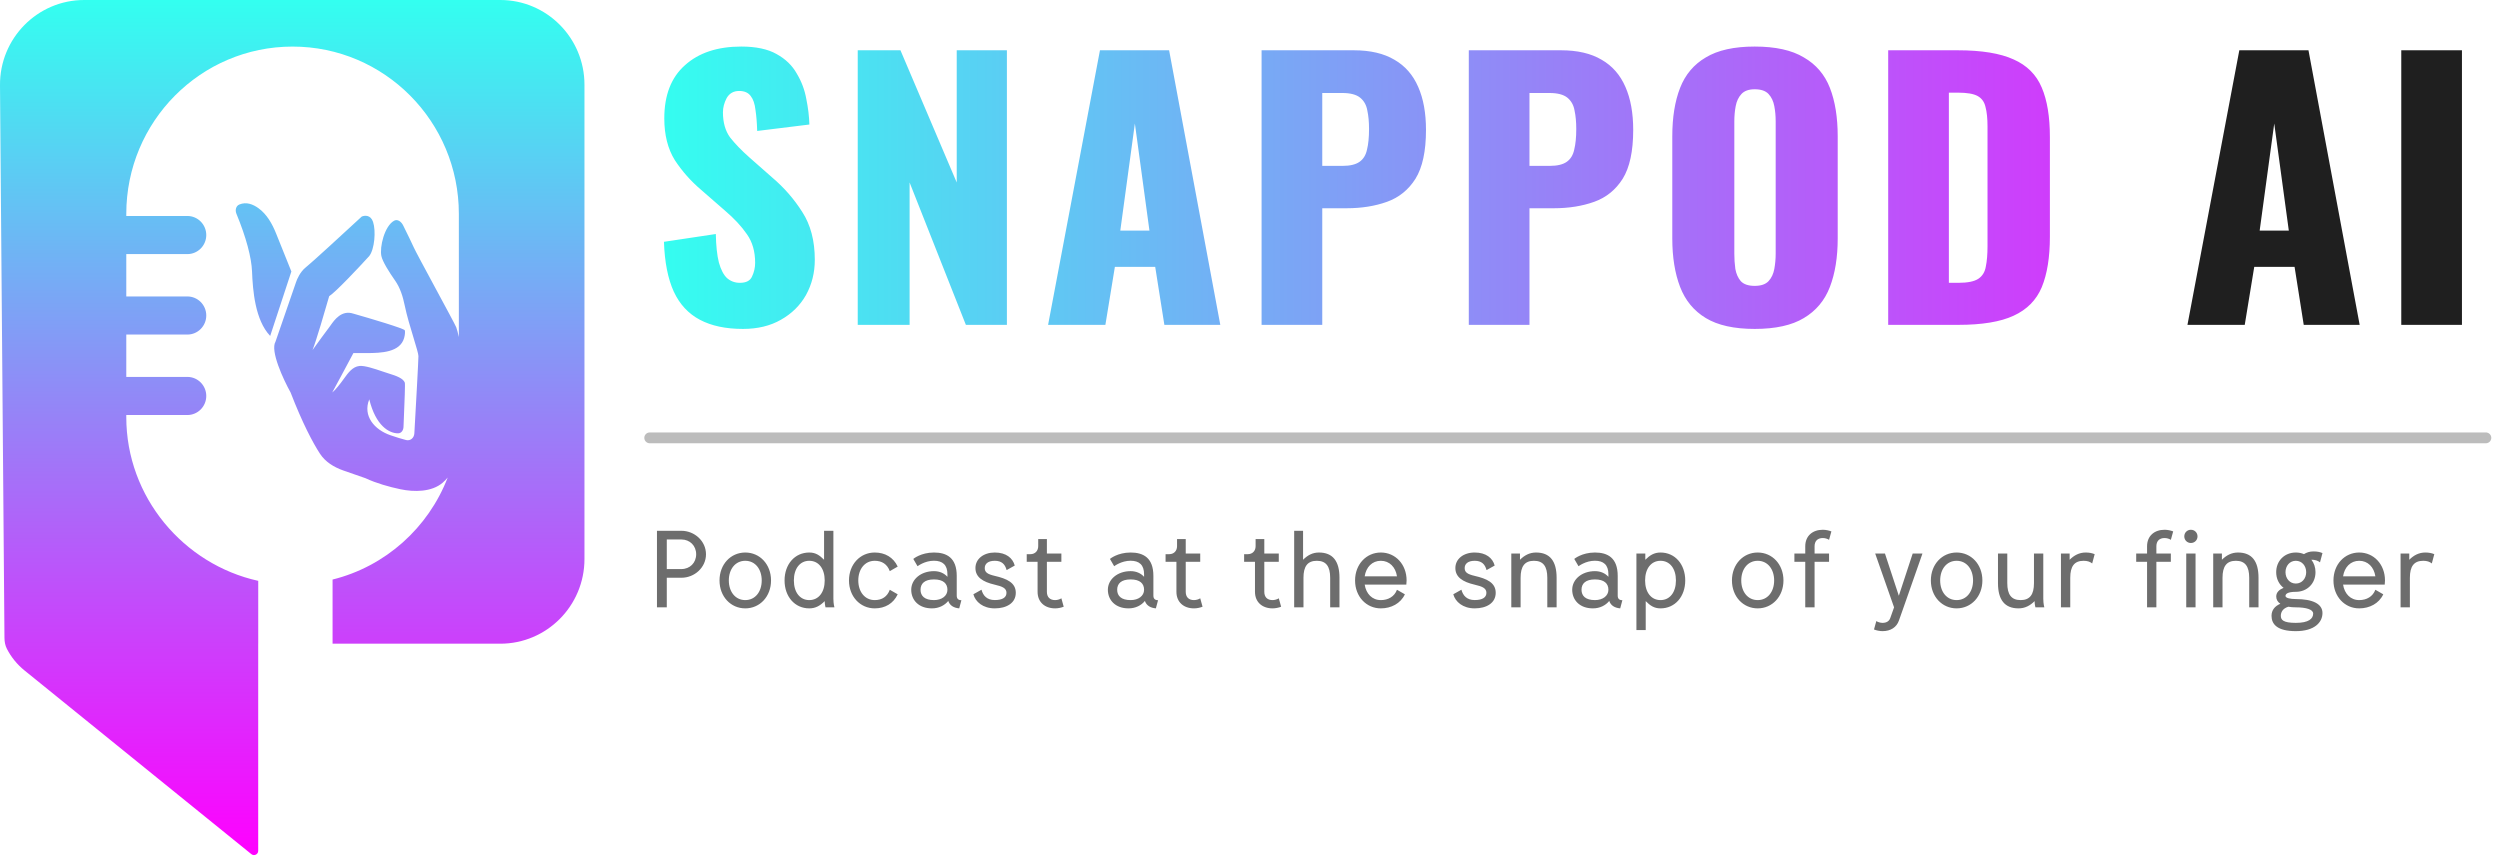 <svg width="177" height="61" viewBox="0 0 177 61" fill="none" xmlns="http://www.w3.org/2000/svg">
<path d="M52.6 23.288C51.384 23.288 50.368 23.072 49.552 22.64C48.736 22.208 48.12 21.544 47.704 20.648C47.288 19.736 47.056 18.56 47.008 17.12L50.68 16.568C50.696 17.4 50.768 18.072 50.896 18.584C51.04 19.096 51.232 19.464 51.472 19.688C51.728 19.912 52.032 20.024 52.384 20.024C52.832 20.024 53.12 19.872 53.248 19.568C53.392 19.264 53.464 18.944 53.464 18.608C53.464 17.808 53.272 17.136 52.888 16.592C52.504 16.032 51.984 15.472 51.328 14.912L49.648 13.448C48.912 12.824 48.288 12.12 47.776 11.336C47.28 10.536 47.032 9.552 47.032 8.384C47.032 6.736 47.52 5.48 48.496 4.616C49.472 3.736 50.8 3.296 52.48 3.296C53.52 3.296 54.352 3.472 54.976 3.824C55.616 4.176 56.096 4.64 56.416 5.216C56.752 5.776 56.976 6.376 57.088 7.016C57.216 7.64 57.288 8.24 57.304 8.816L53.608 9.272C53.592 8.696 53.552 8.2 53.488 7.784C53.44 7.352 53.328 7.024 53.152 6.8C52.976 6.56 52.704 6.44 52.336 6.44C51.936 6.44 51.64 6.608 51.448 6.944C51.272 7.28 51.184 7.616 51.184 7.952C51.184 8.672 51.352 9.264 51.688 9.728C52.04 10.176 52.496 10.648 53.056 11.144L54.664 12.56C55.512 13.28 56.224 14.096 56.8 15.008C57.392 15.92 57.688 17.048 57.688 18.392C57.688 19.304 57.48 20.136 57.064 20.888C56.648 21.624 56.056 22.208 55.288 22.64C54.536 23.072 53.64 23.288 52.6 23.288ZM60.728 23V3.56H63.752L67.736 12.92V3.56H71.288V23H68.384L64.4 12.92V23H60.728ZM74.205 23L77.877 3.56H82.773L86.397 23H82.437L81.789 18.896H78.933L78.261 23H74.205ZM79.317 16.328H81.381L80.349 8.744L79.317 16.328ZM89.32 23V3.56H95.848C97.016 3.56 97.976 3.784 98.728 4.232C99.48 4.664 100.04 5.304 100.408 6.152C100.776 6.984 100.96 8 100.96 9.2C100.96 10.704 100.712 11.856 100.216 12.656C99.72 13.44 99.048 13.984 98.2 14.288C97.352 14.592 96.4 14.744 95.344 14.744H93.616V23H89.32ZM93.616 11.744H95.056C95.584 11.744 95.984 11.648 96.256 11.456C96.528 11.264 96.704 10.976 96.784 10.592C96.88 10.208 96.928 9.72 96.928 9.128C96.928 8.632 96.888 8.2 96.808 7.832C96.744 7.448 96.576 7.144 96.304 6.92C96.032 6.696 95.608 6.584 95.032 6.584H93.616V11.744ZM103.991 23V3.56H110.519C111.687 3.56 112.647 3.784 113.399 4.232C114.151 4.664 114.711 5.304 115.079 6.152C115.447 6.984 115.631 8 115.631 9.2C115.631 10.704 115.383 11.856 114.887 12.656C114.391 13.44 113.719 13.984 112.871 14.288C112.023 14.592 111.071 14.744 110.015 14.744H108.287V23H103.991ZM108.287 11.744H109.727C110.255 11.744 110.655 11.648 110.927 11.456C111.199 11.264 111.375 10.976 111.455 10.592C111.551 10.208 111.599 9.72 111.599 9.128C111.599 8.632 111.559 8.2 111.479 7.832C111.415 7.448 111.247 7.144 110.975 6.92C110.703 6.696 110.279 6.584 109.703 6.584H108.287V11.744ZM124.23 23.288C122.774 23.288 121.622 23.032 120.774 22.52C119.926 22.008 119.318 21.272 118.95 20.312C118.582 19.352 118.398 18.208 118.398 16.88V9.656C118.398 8.312 118.582 7.168 118.95 6.224C119.318 5.28 119.926 4.56 120.774 4.064C121.622 3.552 122.774 3.296 124.23 3.296C125.702 3.296 126.862 3.552 127.71 4.064C128.574 4.56 129.19 5.28 129.558 6.224C129.926 7.168 130.11 8.312 130.11 9.656V16.88C130.11 18.208 129.926 19.352 129.558 20.312C129.19 21.272 128.574 22.008 127.71 22.52C126.862 23.032 125.702 23.288 124.23 23.288ZM124.23 20.24C124.678 20.24 125.006 20.128 125.214 19.904C125.422 19.68 125.558 19.392 125.622 19.04C125.686 18.688 125.718 18.328 125.718 17.96V8.6C125.718 8.216 125.686 7.856 125.622 7.52C125.558 7.168 125.422 6.88 125.214 6.656C125.006 6.432 124.678 6.32 124.23 6.32C123.814 6.32 123.502 6.432 123.294 6.656C123.086 6.88 122.95 7.168 122.886 7.52C122.822 7.856 122.79 8.216 122.79 8.6V17.96C122.79 18.328 122.814 18.688 122.862 19.04C122.926 19.392 123.054 19.68 123.246 19.904C123.454 20.128 123.782 20.24 124.23 20.24ZM133.684 23V3.56H138.604C140.3 3.56 141.62 3.776 142.564 4.208C143.508 4.624 144.172 5.288 144.556 6.2C144.94 7.096 145.132 8.264 145.132 9.704V16.76C145.132 18.216 144.94 19.408 144.556 20.336C144.172 21.248 143.508 21.92 142.564 22.352C141.636 22.784 140.332 23 138.652 23H133.684ZM137.98 20.024H138.652C139.308 20.024 139.78 19.928 140.068 19.736C140.356 19.544 140.532 19.256 140.596 18.872C140.676 18.488 140.716 18.008 140.716 17.432V8.96C140.716 8.384 140.668 7.92 140.572 7.568C140.492 7.216 140.308 6.96 140.02 6.8C139.732 6.64 139.268 6.56 138.628 6.56H137.98V20.024Z" fill="url(#paint0_linear_587_167)"/>
<path d="M154.872 23L158.544 3.56H163.44L167.064 23H163.104L162.456 18.896H159.6L158.928 23H154.872ZM159.984 16.328H162.048L161.016 8.744L159.984 16.328ZM170.01 23V3.56H174.306V23H170.01Z" fill="#1F1F1F"/>
<path opacity="0.65" d="M46.513 43V37.58H48.241C49.175 37.58 49.984 38.309 49.984 39.243C49.984 40.176 49.175 40.905 48.241 40.905H47.209V43H46.513ZM47.209 38.195V40.29H48.241C48.846 40.29 49.289 39.847 49.289 39.243C49.289 38.638 48.846 38.195 48.241 38.195H47.209ZM50.942 41.096C50.942 39.953 51.736 39.118 52.766 39.118C53.795 39.118 54.589 39.953 54.589 41.096C54.589 42.238 53.795 43.073 52.766 43.073C51.736 43.073 50.942 42.238 50.942 41.096ZM51.601 41.096C51.601 41.901 52.066 42.487 52.766 42.487C53.465 42.487 53.93 41.901 53.93 41.096C53.93 40.29 53.465 39.704 52.766 39.704C52.066 39.704 51.601 40.29 51.601 41.096ZM59.004 42.385C59.004 42.758 59.077 43 59.077 43H58.447C58.447 43 58.389 42.78 58.389 42.56C58.077 42.872 57.755 43.073 57.297 43.073C56.268 43.073 55.547 42.238 55.547 41.096C55.547 39.953 56.268 39.118 57.297 39.118C57.755 39.118 58.033 39.32 58.344 39.631V37.58H59.004V42.385ZM58.389 41.096C58.389 40.253 57.956 39.704 57.297 39.704C56.638 39.704 56.206 40.253 56.206 41.096C56.206 41.938 56.638 42.487 57.297 42.487C57.956 42.487 58.389 41.938 58.389 41.096ZM60.767 41.096C60.767 41.901 61.232 42.487 61.931 42.487C62.448 42.487 62.818 42.242 62.997 41.755L63.557 42.077C63.253 42.729 62.66 43.073 61.931 43.073C60.902 43.073 60.108 42.238 60.108 41.096C60.108 39.953 60.902 39.118 61.931 39.118C62.66 39.118 63.253 39.462 63.557 40.114L62.997 40.437C62.818 39.95 62.448 39.704 61.931 39.704C61.232 39.704 60.767 40.29 60.767 41.096ZM65.98 43.073C65.046 43.073 64.515 42.487 64.515 41.755C64.515 41.023 65.192 40.437 66.126 40.437C66.529 40.437 66.855 40.59 67.078 40.839V40.656C67.078 39.997 66.738 39.7 66.122 39.7C65.463 39.7 64.962 40.089 64.962 40.089L64.661 39.572C64.661 39.572 65.192 39.118 66.126 39.118C67.027 39.118 67.737 39.492 67.737 40.773V42.169C67.737 42.388 67.847 42.495 68.067 42.495L67.913 43.073C67.518 43.037 67.247 42.868 67.137 42.546C66.88 42.864 66.47 43.073 65.98 43.073ZM67.078 41.755C67.078 41.315 66.785 41.023 66.126 41.023C65.467 41.023 65.174 41.315 65.174 41.755C65.174 42.194 65.467 42.487 66.126 42.487C66.675 42.487 67.078 42.194 67.078 41.755ZM70.431 39.118C71.233 39.118 71.701 39.51 71.844 40.041L71.269 40.363C71.156 39.938 70.914 39.704 70.431 39.704C69.947 39.704 69.72 39.924 69.72 40.217C69.72 40.51 69.896 40.649 70.431 40.773C71.288 40.971 71.918 41.253 71.918 41.971C71.918 42.689 71.273 43.073 70.431 43.073C69.588 43.073 69.057 42.605 68.915 42.074L69.49 41.751C69.603 42.176 69.881 42.484 70.431 42.484C70.98 42.484 71.258 42.3 71.258 41.971C71.258 41.641 70.965 41.52 70.431 41.396C69.574 41.198 69.061 40.858 69.061 40.217C69.061 39.576 69.629 39.118 70.431 39.118ZM72.956 39.235C73.285 39.235 73.505 39.001 73.505 38.671V38.166H74.12V39.191H75.145V39.777H74.12V41.901C74.12 42.275 74.332 42.487 74.706 42.487C74.863 42.487 75.05 42.429 75.145 42.359L75.31 42.956C75.145 43.022 74.911 43.073 74.706 43.073C73.974 43.073 73.461 42.63 73.461 41.901V39.777H72.692V39.235H72.956ZM79.902 43.073C78.968 43.073 78.437 42.487 78.437 41.755C78.437 41.023 79.115 40.437 80.049 40.437C80.451 40.437 80.777 40.59 81.001 40.839V40.656C81.001 39.997 80.66 39.7 80.045 39.7C79.386 39.7 78.884 40.089 78.884 40.089L78.584 39.572C78.584 39.572 79.115 39.118 80.049 39.118C80.949 39.118 81.66 39.492 81.66 40.773V42.169C81.66 42.388 81.77 42.495 81.99 42.495L81.836 43.073C81.44 43.037 81.169 42.868 81.059 42.546C80.803 42.864 80.393 43.073 79.902 43.073ZM81.001 41.755C81.001 41.315 80.708 41.023 80.049 41.023C79.389 41.023 79.096 41.315 79.096 41.755C79.096 42.194 79.389 42.487 80.049 42.487C80.598 42.487 81.001 42.194 81.001 41.755ZM82.786 39.235C83.115 39.235 83.335 39.001 83.335 38.671V38.166H83.95V39.191H84.976V39.777H83.95V41.901C83.95 42.275 84.163 42.487 84.536 42.487C84.694 42.487 84.88 42.429 84.976 42.359L85.141 42.956C84.976 43.022 84.741 43.073 84.536 43.073C83.804 43.073 83.291 42.63 83.291 41.901V39.777H82.522V39.235H82.786ZM88.348 39.235C88.678 39.235 88.897 39.001 88.897 38.671V38.166H89.513V39.191H90.538V39.777H89.513V41.901C89.513 42.275 89.725 42.487 90.099 42.487C90.256 42.487 90.443 42.429 90.538 42.359L90.703 42.956C90.538 43.022 90.304 43.073 90.099 43.073C89.366 43.073 88.853 42.63 88.853 41.901V39.777H88.084V39.235H88.348ZM94.176 43V40.905C94.176 40.103 93.89 39.704 93.231 39.704C92.572 39.704 92.286 40.103 92.286 40.905V43H91.627V37.58H92.257V39.631C92.568 39.32 92.92 39.118 93.378 39.118C94.367 39.118 94.835 39.733 94.835 40.905V43H94.176ZM98.906 41.755L99.466 42.077C99.162 42.729 98.492 43.073 97.763 43.073C96.734 43.073 95.939 42.238 95.939 41.096C95.939 39.953 96.734 39.118 97.763 39.118C98.792 39.118 99.587 39.953 99.587 41.096C99.587 41.195 99.579 41.294 99.568 41.389H96.62C96.719 42.041 97.151 42.487 97.763 42.487C98.279 42.487 98.726 42.242 98.906 41.755ZM97.763 39.704C97.151 39.704 96.719 40.151 96.62 40.803H98.906C98.807 40.151 98.374 39.704 97.763 39.704ZM104.409 39.118C105.211 39.118 105.68 39.51 105.823 40.041L105.248 40.363C105.134 39.938 104.893 39.704 104.409 39.704C103.926 39.704 103.699 39.924 103.699 40.217C103.699 40.51 103.875 40.649 104.409 40.773C105.266 40.971 105.896 41.253 105.896 41.971C105.896 42.689 105.251 43.073 104.409 43.073C103.567 43.073 103.036 42.605 102.893 42.074L103.468 41.751C103.582 42.176 103.86 42.484 104.409 42.484C104.958 42.484 105.237 42.3 105.237 41.971C105.237 41.641 104.944 41.52 104.409 41.396C103.552 41.198 103.04 40.858 103.04 40.217C103.04 39.576 103.607 39.118 104.409 39.118ZM109.549 43V40.905C109.549 40.103 109.263 39.704 108.604 39.704C107.945 39.704 107.659 40.103 107.659 40.905V43H107V39.191H107.615V39.631C107.926 39.32 108.293 39.118 108.75 39.118C109.739 39.118 110.208 39.733 110.208 40.905V43H109.549ZM112.777 43.073C111.843 43.073 111.312 42.487 111.312 41.755C111.312 41.023 111.989 40.437 112.923 40.437C113.326 40.437 113.652 40.59 113.875 40.839V40.656C113.875 39.997 113.535 39.7 112.919 39.7C112.26 39.7 111.759 40.089 111.759 40.089L111.458 39.572C111.458 39.572 111.989 39.118 112.923 39.118C113.824 39.118 114.534 39.492 114.534 40.773V42.169C114.534 42.388 114.644 42.495 114.864 42.495L114.71 43.073C114.315 43.037 114.044 42.868 113.934 42.546C113.678 42.864 113.267 43.073 112.777 43.073ZM113.875 41.755C113.875 41.315 113.582 41.023 112.923 41.023C112.264 41.023 111.971 41.315 111.971 41.755C111.971 42.194 112.264 42.487 112.923 42.487C113.472 42.487 113.875 42.194 113.875 41.755ZM116.517 42.56V44.611H115.858V39.191H116.488V39.631C116.799 39.32 117.107 39.118 117.565 39.118C118.594 39.118 119.315 39.953 119.315 41.096C119.315 42.238 118.594 43.073 117.565 43.073C117.107 43.073 116.829 42.872 116.517 42.56ZM116.473 41.096C116.473 41.938 116.905 42.487 117.565 42.487C118.224 42.487 118.656 41.938 118.656 41.096C118.656 40.253 118.224 39.704 117.565 39.704C116.905 39.704 116.473 40.253 116.473 41.096ZM122.622 41.096C122.622 39.953 123.416 39.118 124.445 39.118C125.474 39.118 126.269 39.953 126.269 41.096C126.269 42.238 125.474 43.073 124.445 43.073C123.416 43.073 122.622 42.238 122.622 41.096ZM123.281 41.096C123.281 41.901 123.746 42.487 124.445 42.487C125.145 42.487 125.61 41.901 125.61 41.096C125.61 40.29 125.145 39.704 124.445 39.704C123.746 39.704 123.281 40.29 123.281 41.096ZM129.497 38.221C129.402 38.151 129.215 38.093 129.058 38.093C128.684 38.093 128.472 38.305 128.472 38.679V39.191H129.497V39.777H128.472V43H127.812V39.777H127.043V39.191H127.812V38.679C127.812 37.946 128.325 37.507 129.058 37.507C129.263 37.507 129.497 37.558 129.662 37.624L129.497 38.221ZM134.444 43.934C134.279 44.41 133.862 44.685 133.283 44.685C133.078 44.685 132.844 44.633 132.679 44.567L132.844 43.971C132.939 44.04 133.126 44.099 133.283 44.099C133.565 44.099 133.756 43.978 133.832 43.754L134.1 43L132.763 39.191H133.455L134.437 42.18L135.418 39.191H136.11L134.774 43L134.444 43.934ZM136.705 41.096C136.705 39.953 137.5 39.118 138.529 39.118C139.558 39.118 140.353 39.953 140.353 41.096C140.353 42.238 139.558 43.073 138.529 43.073C137.5 43.073 136.705 42.238 136.705 41.096ZM137.364 41.096C137.364 41.901 137.829 42.487 138.529 42.487C139.228 42.487 139.693 41.901 139.693 41.096C139.693 40.29 139.228 39.704 138.529 39.704C137.829 39.704 137.364 40.29 137.364 41.096ZM142.116 39.191V41.286C142.116 42.088 142.401 42.487 143.061 42.487C143.72 42.487 144.005 42.088 144.005 41.286V39.191H144.665V42.385C144.665 42.758 144.738 43 144.738 43H144.108C144.108 43 144.049 42.78 144.049 42.56C143.738 42.872 143.372 43.073 142.914 43.073C141.925 43.073 141.457 42.458 141.457 41.286V39.191H142.116ZM148.127 39.891C147.969 39.766 147.779 39.704 147.519 39.704C146.86 39.704 146.574 40.103 146.574 40.905V43H145.915V39.191H146.53V39.631C146.841 39.32 147.208 39.118 147.665 39.118C147.914 39.118 148.116 39.158 148.303 39.235L148.127 39.891ZM153.696 38.221C153.601 38.151 153.415 38.093 153.257 38.093C152.883 38.093 152.671 38.305 152.671 38.679V39.191H153.696V39.777H152.671V43H152.012V39.777H151.243V39.191H152.012V38.679C152.012 37.946 152.525 37.507 153.257 37.507C153.462 37.507 153.696 37.558 153.861 37.624L153.696 38.221ZM154.647 37.976C154.647 37.712 154.852 37.507 155.115 37.507C155.379 37.507 155.584 37.712 155.584 37.976C155.584 38.239 155.379 38.444 155.115 38.444C154.852 38.444 154.647 38.239 154.647 37.976ZM154.786 43V39.191H155.445V43H154.786ZM159.244 43V40.905C159.244 40.103 158.958 39.704 158.299 39.704C157.64 39.704 157.354 40.103 157.354 40.905V43H156.695V39.191H157.311V39.631C157.622 39.32 157.988 39.118 158.446 39.118C159.435 39.118 159.903 39.733 159.903 40.905V43H159.244ZM161.154 40.51C161.154 39.708 161.743 39.118 162.545 39.118C162.754 39.118 162.948 39.158 163.12 39.232C163.314 39.111 163.527 39.041 163.794 39.041C164.043 39.041 164.248 39.078 164.431 39.158L164.256 39.814C164.098 39.69 163.9 39.627 163.644 39.627C163.831 39.862 163.937 40.166 163.937 40.51C163.937 41.312 163.347 41.901 162.545 41.901C161.967 41.901 161.813 42.048 161.813 42.194C161.813 42.341 162.15 42.414 162.545 42.414C163.721 42.414 164.431 42.744 164.431 43.403C164.431 44.062 163.867 44.685 162.545 44.685C161.223 44.685 160.824 44.19 160.824 43.601C160.824 43.187 161.066 42.912 161.447 42.747C161.256 42.619 161.157 42.443 161.157 42.231C161.157 41.931 161.384 41.737 161.677 41.619C161.351 41.37 161.154 40.975 161.154 40.51ZM161.813 40.51C161.813 40.949 162.106 41.315 162.545 41.315C162.985 41.315 163.278 40.949 163.278 40.51C163.278 40.07 162.985 39.704 162.545 39.704C162.106 39.704 161.813 40.07 161.813 40.51ZM163.772 43.44C163.772 43.147 163.27 43 162.545 43C162.348 43 162.172 42.985 162.014 42.956C161.571 43.092 161.483 43.392 161.483 43.601C161.483 43.879 161.637 44.099 162.545 44.099C163.454 44.099 163.772 43.806 163.772 43.44ZM168.176 41.755L168.736 42.077C168.432 42.729 167.762 43.073 167.033 43.073C166.004 43.073 165.209 42.238 165.209 41.096C165.209 39.953 166.004 39.118 167.033 39.118C168.062 39.118 168.857 39.953 168.857 41.096C168.857 41.195 168.849 41.294 168.838 41.389H165.89C165.989 42.041 166.421 42.487 167.033 42.487C167.549 42.487 167.996 42.242 168.176 41.755ZM167.033 39.704C166.421 39.704 165.989 40.151 165.89 40.803H168.176C168.077 40.151 167.645 39.704 167.033 39.704ZM172.173 39.891C172.015 39.766 171.825 39.704 171.565 39.704C170.905 39.704 170.62 40.103 170.62 40.905V43H169.961V39.191H170.576V39.631C170.887 39.32 171.253 39.118 171.711 39.118C171.96 39.118 172.162 39.158 172.348 39.235L172.173 39.891Z" fill="#1F1F1F"/>
<path d="M5.961 0H35.419C38.711 0 41.38 2.685 41.38 5.997V39.578C41.38 42.89 38.711 45.574 35.419 45.574H23.546V41.032C27.288 40.103 30.325 37.373 31.697 33.809C31.591 33.939 31.472 34.063 31.337 34.179C30.569 34.838 29.329 34.846 28.342 34.637C27.554 34.47 26.642 34.217 25.877 33.857C25.493 33.725 24.857 33.505 24.3 33.308C23.639 33.074 23.032 32.706 22.649 32.115C22.138 31.326 21.413 29.957 20.575 27.79C20.057 26.859 19.119 24.837 19.504 24.193L20.95 20.005C21.021 19.772 21.261 19.232 21.646 18.931C22.032 18.631 24.448 16.408 25.609 15.334C25.805 15.245 26.241 15.194 26.412 15.71C26.626 16.354 26.519 17.643 26.144 18.126C25.395 18.949 23.777 20.671 23.306 20.971C23.02 21.974 22.385 24.139 22.128 24.783C22.449 24.336 23.135 23.387 23.306 23.173C23.334 23.138 23.367 23.09 23.406 23.035C23.667 22.662 24.181 21.926 25.02 22.206C26.216 22.546 28.618 23.259 28.661 23.387C28.683 23.452 28.687 23.671 28.612 23.931C28.322 24.945 27.004 24.998 25.955 24.998H25.02C24.591 25.803 23.692 27.489 23.52 27.79C23.735 27.629 24.109 27.149 24.323 26.848C24.668 26.365 24.966 25.965 25.448 25.911C25.817 25.87 26.531 26.112 27.085 26.3C27.256 26.357 27.411 26.41 27.537 26.448C28.072 26.609 28.554 26.794 28.661 27.092C28.693 27.18 28.641 28.446 28.596 29.53L28.596 29.532C28.586 29.779 28.576 30.017 28.568 30.229C28.559 30.46 28.418 30.677 28.188 30.679C27.548 30.684 26.602 30.143 26.144 28.273C26.141 28.282 26.137 28.29 26.134 28.299C25.686 29.444 26.495 30.424 27.654 30.819C28.052 30.955 28.438 31.076 28.75 31.155C29.057 31.233 29.318 31.003 29.336 30.685C29.448 28.697 29.625 25.525 29.625 25.213C29.625 25.059 29.473 24.559 29.284 23.935C29.066 23.216 28.797 22.332 28.652 21.618C28.527 21.004 28.333 20.377 27.973 19.866C27.542 19.252 27.087 18.527 27.001 18.126C26.867 17.498 27.219 16.007 27.901 15.628C28.151 15.489 28.416 15.701 28.543 15.958C28.828 16.534 29.202 17.298 29.304 17.535C29.383 17.721 30.096 19.043 30.807 20.361C31.533 21.705 32.256 23.045 32.302 23.173C32.352 23.308 32.424 23.574 32.487 23.861V15.142C32.487 8.601 27.216 3.298 20.714 3.298C14.212 3.298 8.941 8.601 8.941 15.142V15.291H13.263C14.004 15.291 14.604 15.896 14.604 16.641C14.604 17.386 14.004 17.99 13.263 17.99H8.941V20.988H13.263C14.004 20.988 14.604 21.592 14.604 22.337C14.604 23.083 14.004 23.687 13.263 23.687H8.941V26.685H13.263C14.004 26.685 14.604 27.289 14.604 28.034C14.604 28.779 14.004 29.384 13.263 29.384H8.941V29.533C8.941 35.199 12.999 39.958 18.283 41.124V45.574H18.281V60.24C18.281 60.491 17.991 60.631 17.796 60.473L1.73 47.464C1.212 47.044 0.793 46.526 0.493 45.947C0.368 45.706 0.318 45.435 0.316 45.163L0 6.045C-0.027 2.715 2.65 0 5.961 0Z" fill="url(#paint1_linear_587_167)"/>
<path d="M19.129 23.785L20.629 19.222L19.549 16.534C19.273 15.846 18.894 15.168 18.294 14.737C17.908 14.461 17.448 14.275 16.949 14.477C16.699 14.577 16.635 14.884 16.738 15.133C17.427 16.802 17.805 18.23 17.844 19.222C17.898 20.564 18.058 22.658 19.129 23.785Z" fill="url(#paint2_linear_587_167)"/>
<path opacity="0.3" d="M46 31H176" stroke="#1F1F1F" stroke-width="0.766" stroke-linecap="round"/>
<defs>
<linearGradient id="paint0_linear_587_167" x1="46" y1="12.5" x2="176" y2="12.5" gradientUnits="userSpaceOnUse">
<stop stop-color="#33FFF0"/>
<stop offset="1" stop-color="#FF00FF"/>
</linearGradient>
<linearGradient id="paint1_linear_587_167" x1="20.69" y1="0" x2="20.69" y2="60.54" gradientUnits="userSpaceOnUse">
<stop stop-color="#33FFF0"/>
<stop offset="1" stop-color="#FF00FF"/>
</linearGradient>
<linearGradient id="paint2_linear_587_167" x1="20.69" y1="0" x2="20.69" y2="60.54" gradientUnits="userSpaceOnUse">
<stop stop-color="#33FFF0"/>
<stop offset="1" stop-color="#FF00FF"/>
</linearGradient>
</defs>
</svg>
